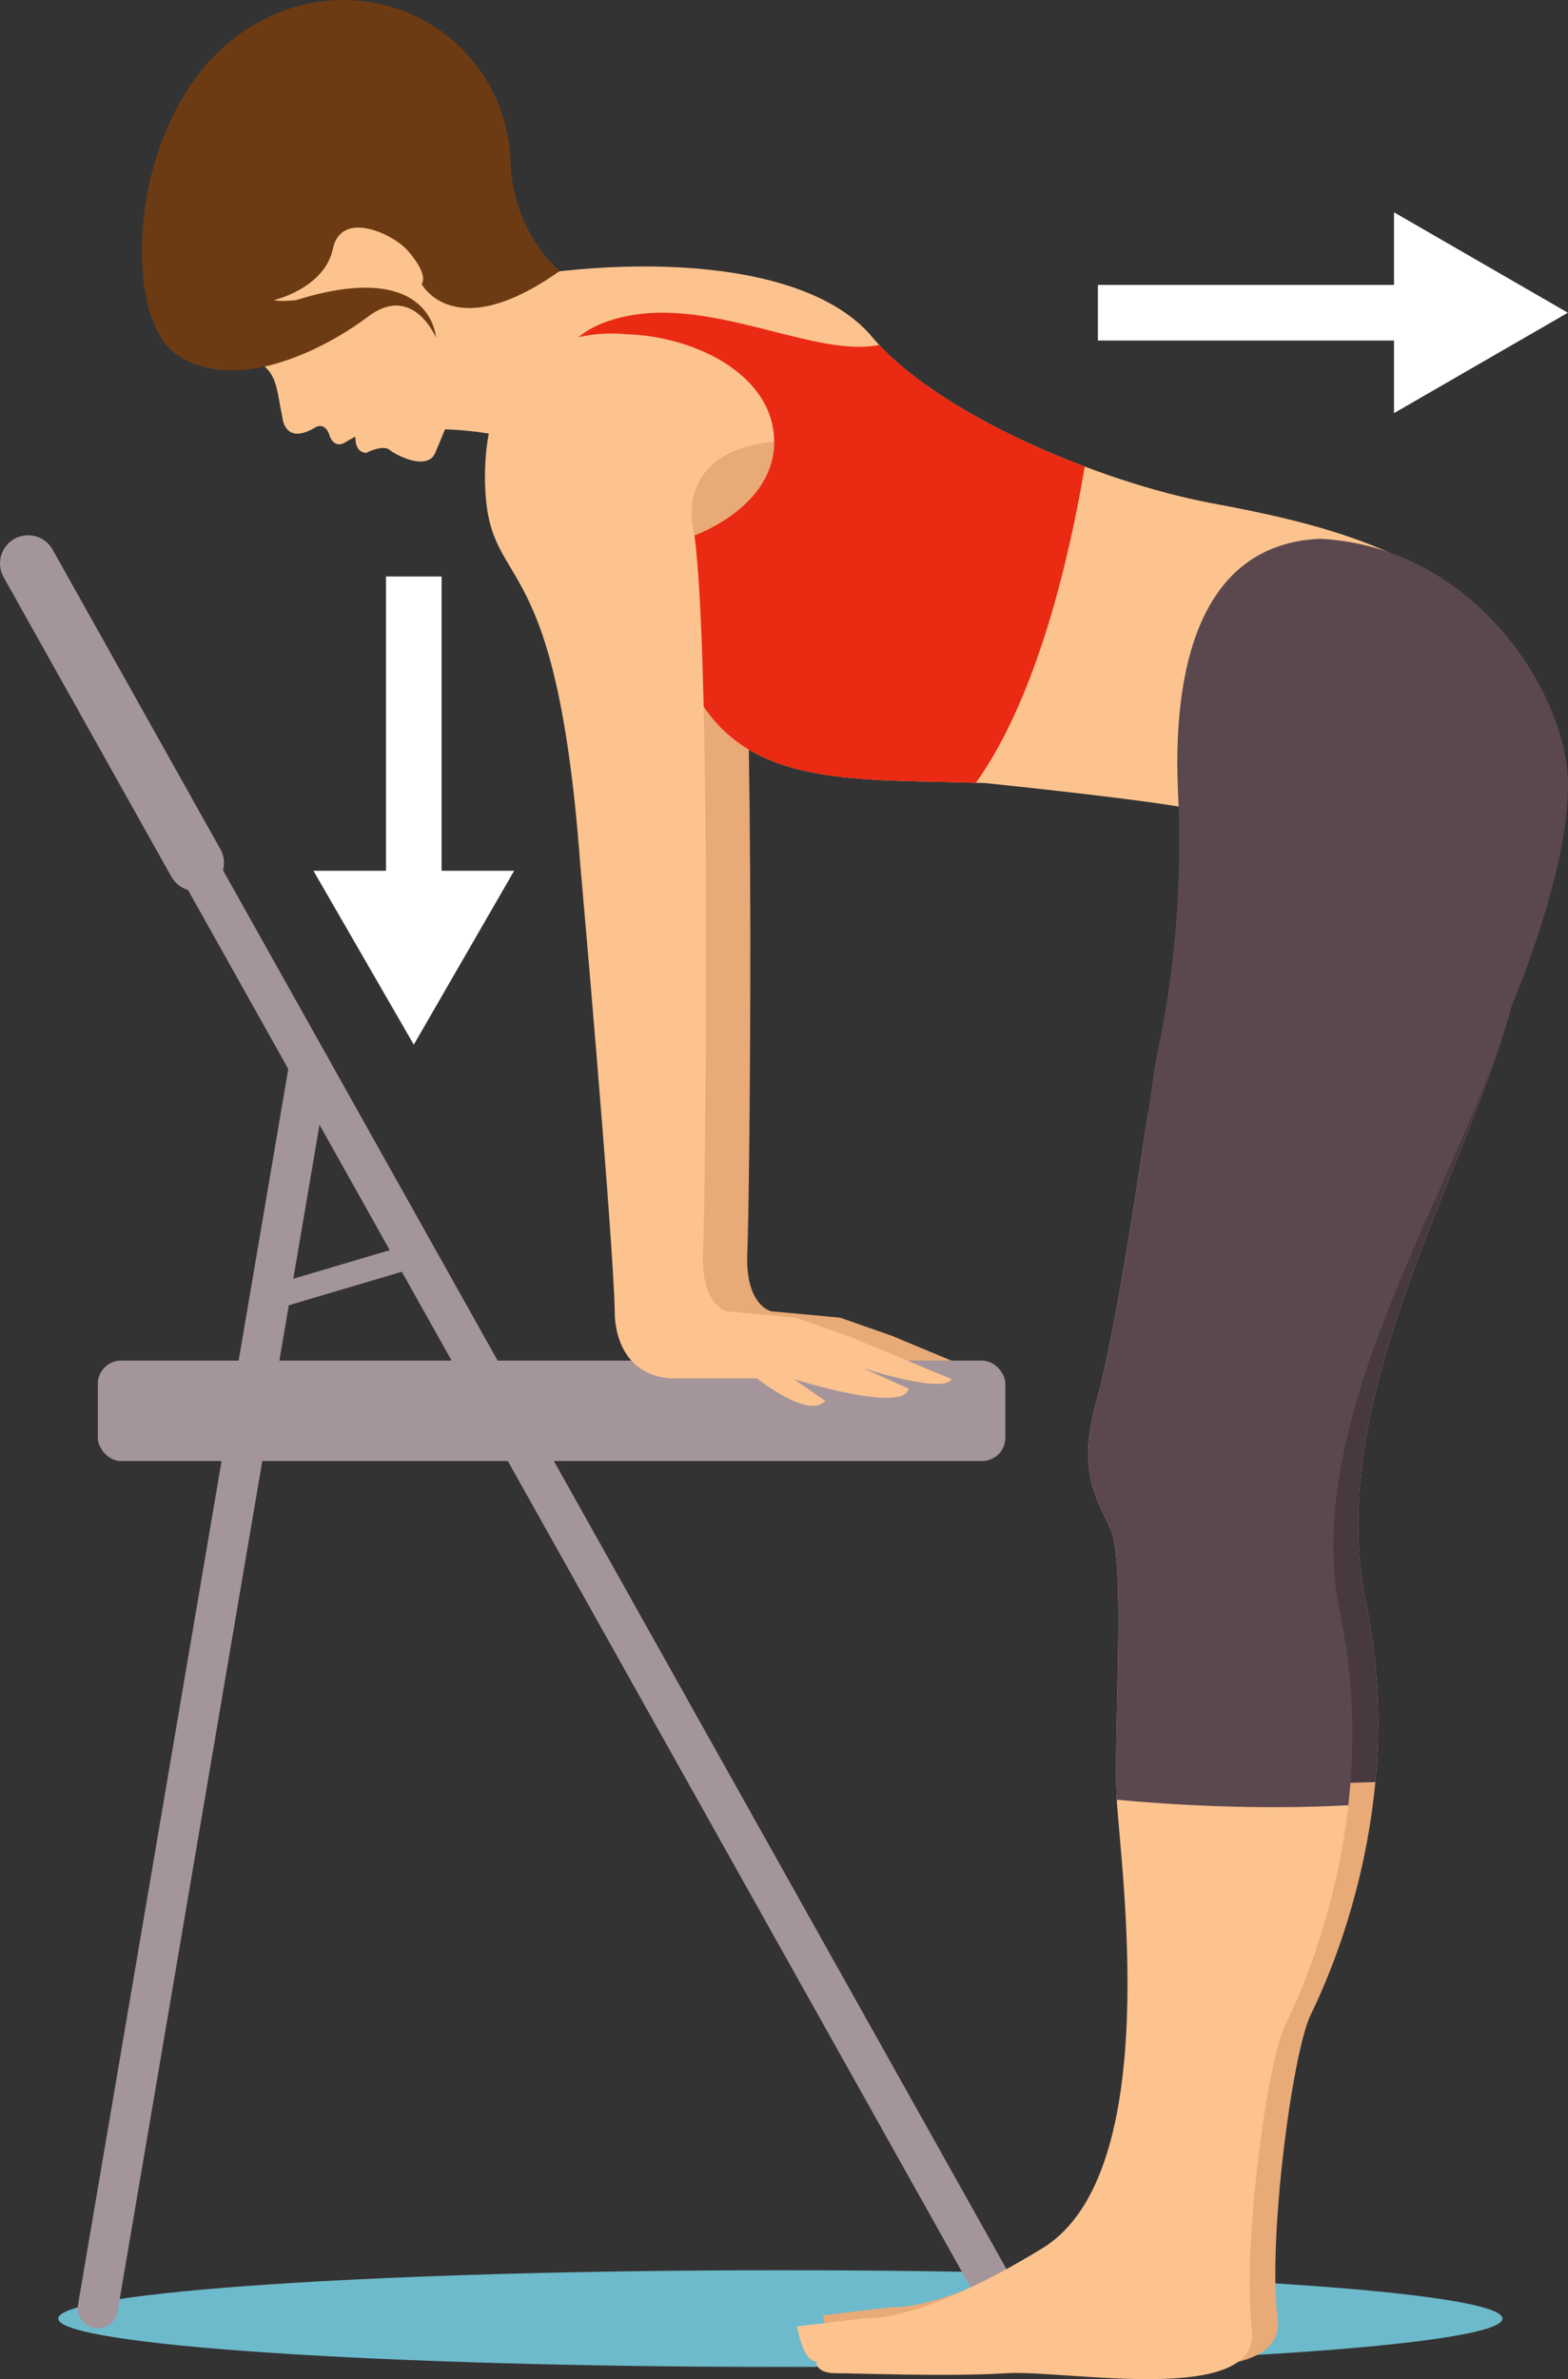 <?xml version="1.0" encoding="UTF-8"?>
<svg xmlns="http://www.w3.org/2000/svg" viewBox="0 0 169.274 256.701">
  <rect x="0" y="0" width="169.274" height="256.701" fill="#333333" stroke="none"/>
  <defs>
    <style>
      .cls-1 {
        fill: #e8aa77;
      }

      .cls-1, .cls-2, .cls-3, .cls-4, .cls-5, .cls-6, .cls-7, .cls-8, .cls-9 {
        stroke-width: 0px;
      }

      .cls-2 {
        fill: #f5a762;
        mix-blend-mode: multiply;
        opacity: .2;
      }

      .cls-3 {
        fill: #a4959a;
      }

      .cls-10 {
        isolation: isolate;
      }

      .cls-4 {
        fill: #47393f;
      }

      .cls-5 {
        fill: #6dbacc;
      }

      .cls-6 {
        fill: #ea2a13;
      }

      .cls-7 {
        fill: #fcc38e;
      }

      .cls-11 {
        fill: none;
      }

      .cls-11, .cls-12 {
        stroke: #fff;
        stroke-miterlimit: 10;
        stroke-width: 6px;
      }

      .cls-8 {
        fill: #5b484f;
      }

      .cls-9 {
        fill: #6d3b13;
      }

      .cls-12 {
        fill: #fff;
      }
    </style>
  </defs>
  <g class="cls-10">
    <g id="Vrstva_2" data-name="Vrstva 2">
      <g>
        <g>
          <path id="Arm" class="cls-1" d="m83.27,141.485l7.418.685,5.61,1.964,11.221,4.675c-.935,1.655-9.631-1.216-9.631-1.216l4.987,2.245c-.561,2.712-12.374-1.029-12.374-1.029l3.366,2.338c-1.745,2.058-7.387-2.431-7.387-2.431h-9.444c-6.171-.561-5.891-7.183-5.891-7.183-.187-8.415-3.74-48.435-3.74-48.435-2.704-36.28-10.271-28.391-10.271-41.71,0-17.399,15.133-15.328,15.133-15.328,7.667.187,16.083,4.488,16.083,11.595,0,7.106-8.602,10.099-8.602,10.099,1.87,13.839,1.151,73.127.935,77.235-.312,5.922,2.587,6.498,2.587,6.498Z"/>
          <path id="Arm-2" data-name="Arm" class="cls-2" d="m88.35,47.654c0,7.106-8.602,10.099-8.602,10.099,0,0-2.805-8.976,8.602-10.099Z"/>
          <path id="Shadow" class="cls-5" d="m6.289,250.167c0,2.881,34.902,5.216,77.956,5.216,43.053,0,77.954-2.335,77.954-5.216,0-2.88-34.901-5.216-77.954-5.216-43.054,0-77.956,2.335-77.956,5.216Z"/>
          <g>
            <rect class="cls-3" x="10.558" y="146.804" width="97.975" height="10.838" rx="2.507" ry="2.507"/>
            <path class="cls-3" d="m108.534,251.215c.359,0,.722-.089,1.058-.277,1.045-.585,1.417-1.906.832-2.95L4.926,59.728c-.586-1.044-1.907-1.416-2.95-.831-1.045.585-1.417,1.906-.832,2.95l105.497,188.26c.398.709,1.134,1.108,1.893,1.108Z"/>
            <path class="cls-3" d="m10.56,251.215c1.037,0,1.954-.747,2.134-1.804l22.828-134.099c.201-1.18-.593-2.3-1.773-2.5-1.177-.197-2.3.593-2.5,1.773L8.421,248.684c-.201,1.18.593,2.3,1.773,2.5.123.021.246.031.366.031Z"/>
            <path class="cls-3" d="m29.106,141.39c.122,0,.247-.018.37-.054l15.753-4.667c.689-.204,1.082-.928.878-1.617-.204-.688-.929-1.08-1.617-.878l-15.753,4.667c-.689.204-1.082.928-.878,1.617.168.565.685.932,1.247.932Z"/>
            <path class="cls-3" d="m21.149,96.142c.502,0,1.011-.125,1.481-.388,1.462-.819,1.983-2.669,1.164-4.131L5.683,59.304c-.82-1.462-2.669-1.982-4.131-1.164-1.462.819-1.983,2.669-1.164,4.131l18.111,32.319c.556.993,1.588,1.552,2.65,1.552Z"/>
          </g>
          <path class="cls-1" d="m168.738,80.48c0,9.918-5.614,28.196-5.614,28.196-4.959,18.448-20.233,42.45-15.671,64.271,4.562,21.82-3.967,40.368-5.951,44.434s-4.662,24.3-3.571,32.73c1.091,8.431-20.134,4.364-26.482,4.761-6.348.397-16.167,0-18.448,0s-2.083-1.289-2.083-1.289c-1.488.099-2.083-3.769-2.083-3.769l7.538-.893s5.653.595,18.944-7.538c13.291-8.133,8.331-41.657,8.01-48.6-.322-6.943.917-25.193-.572-28.763-1.488-3.571-3.867-6.149-1.496-14.481,2.371-8.331,6.159-35.508,6.159-35.508l41.32-33.552Z"/>
          <path class="cls-7" d="m159.01,120.125h-35.075c-1.209,8.222-3.712,24.49-5.453,30.605-2.371,8.331.009,10.91,1.496,14.481,1.489,3.571.25,21.82.572,28.763.322,6.943,5.281,40.467-8.01,48.6-13.291,8.133-18.944,7.538-18.944,7.538l-7.538.893s.595,3.868,2.083,3.769c0,0-.198,1.289,2.083,1.289s12.1.397,18.448,0c6.348-.397,27.573,3.67,26.482-4.761-1.091-8.431,1.587-28.664,3.571-32.73,1.984-4.067,10.513-22.614,5.951-44.434-3.676-17.579,7.325-37.346,14.334-54.013Z"/>
          <path class="cls-7" d="m62.643,50.838c6.291,5.388,5.372,11.129,12.494,24.042,5.655,10.253,17.36,9.132,31.177,9.609,0,0,14.866,1.514,21.039,2.554l35-17.77c-6.944-10.014-20.901-12.983-31.623-14.997-12.105-2.274-29.66-9.66-36.6-17.939-6.939-8.279-26.007-9.2-43.044-5.56l-6.413,15.575s11.68-.903,17.971,4.486Z"/>
          <path class="cls-6" d="m105.358,84.46c6.697-9.389,10.15-24.616,11.745-34.119-8.704-3.285-17.396-7.999-22.186-13.121-7.553,1.528-19.664-6.289-29.827-2.363-5.638,2.178-6.655,7.887-5.928,13.798,1.256.579,2.442,1.294,3.481,2.183,6.291,5.388,5.372,11.129,12.494,24.042,5.523,10.015,16.822,9.179,30.221,9.579Z"/>
          <path class="cls-7" d="m18.983,14.426c-5.07,6.866-3.61,16.542,3.257,21.611,1.213.894,2.514,1.581,3.86,2.075,3.985,1.732,3.552,2.947,4.404,7.023,0,0,.259,2.968,3.576.959,0,0,.967-.583,1.454.773,0,0,.443,1.767,1.884.767l.949-.532s-.144,1.71,1.177,1.758c0,0,1.778-.925,2.51-.323.733.601,4.114,2.337,4.943.296.827-2.042,7.361-16.665,4.747-18.64l-4.751-1.516c2.288-6.275-.753-13.343-6.398-17.51-6.868-5.069-16.544-3.609-21.611,3.258Z"/>
          <path class="cls-9" d="m60.415,29.243c-11.398,8.083-14.903,1.397-14.903,1.397.762-1.114-1.413-3.499-1.413-3.499-1.485-1.83-7.247-4.601-8.161-.306-.912,4.295-6.36,5.544-6.36,5.544.659.204,2.395,0,2.395,0,9.292-2.903,12.868-.498,14.241,1.652.794,1.241.851,2.395.851,2.395,0,0-.466-1.111-1.389-2.074-1.206-1.262-3.199-2.264-5.954-.181-1.147.865-2.566,1.799-4.15,2.656-5.114,2.774-11.92,4.766-16.702,1.278-6.264-4.567-4.962-28.882,9.742-36.069h0c6.851-3.492,15.354-2.506,21.076,3.062,3.599,3.502,5.414,8.156,5.446,12.855,0,0,.116,6.609,5.281,11.291Z"/>
          <path class="cls-4" d="m122.756,164.021c-1.488-3.571-3.867-6.149-1.496-14.481,2.371-8.331,6.159-35.508,6.159-35.508l41.32-33.552c0,9.918-5.614,28.196-5.614,28.196-4.959,18.448-20.233,42.45-15.671,64.271,1.44,6.89,1.574,13.45,1.022,19.334-6.822.222-17.717.387-25.179-.435-.191-7.516.886-24.404-.54-27.825Z"/>
          <path class="cls-8" d="m169.274,84.674c0-9.648-9.949-25.675-26.741-26.542-14.043.606-15.892,16.114-15.355,27.431.443,9.331-.272,18.674-2.182,27.819-.183.878-.311,1.529-.355,1.84,0,0-3.788,27.176-6.159,35.508-2.371,8.331.009,10.91,1.496,14.481,1.504,3.608.223,22.202.582,28.976h0c5.627.526,14.98,1.124,25.001.596.7-6.214.662-13.239-.886-20.646-4.562-21.82,13.489-47.013,18.448-65.461,0,0,6.149-14.084,6.149-24.002Z"/>
          <path id="Arm-3" data-name="Arm" class="cls-7" d="m78.492,141.485l7.418.685,5.61,1.964,11.221,4.675c-.935,1.655-9.631-1.216-9.631-1.216l4.987,2.245c-.561,2.712-12.374-1.029-12.374-1.029l3.366,2.338c-1.745,2.058-7.387-2.431-7.387-2.431h-9.444c-6.171-.561-5.891-7.183-5.891-7.183-.187-8.415-3.74-48.435-3.74-48.435-2.704-36.28-10.271-28.391-10.271-41.71,0-17.399,15.133-15.328,15.133-15.328,7.667.187,16.083,4.488,16.083,11.595,0,7.106-8.602,10.099-8.602,10.099,1.87,13.839,1.151,73.127.935,77.235-.312,5.922,2.587,6.498,2.587,6.498Z"/>
          <path id="Arm-4" data-name="Arm" class="cls-1" d="m83.573,47.654c0,7.106-8.602,10.099-8.602,10.099,0,0-2.805-8.976,8.602-10.099Z"/>
        </g>
        <g>
          <line class="cls-11" x1="44.672" y1="96.953" x2="44.672" y2="62.201"/>
          <polygon class="cls-12" points="44.672 106.718 39.034 96.953 50.31 96.953 44.672 106.718"/>
        </g>
        <g>
          <line class="cls-11" x1="153.492" y1="33.742" x2="118.524" y2="33.742"/>
          <polygon class="cls-12" points="163.258 33.742 153.492 28.104 153.492 39.38 163.258 33.742"/>
        </g>
      </g>
    </g>
  </g>
</svg>